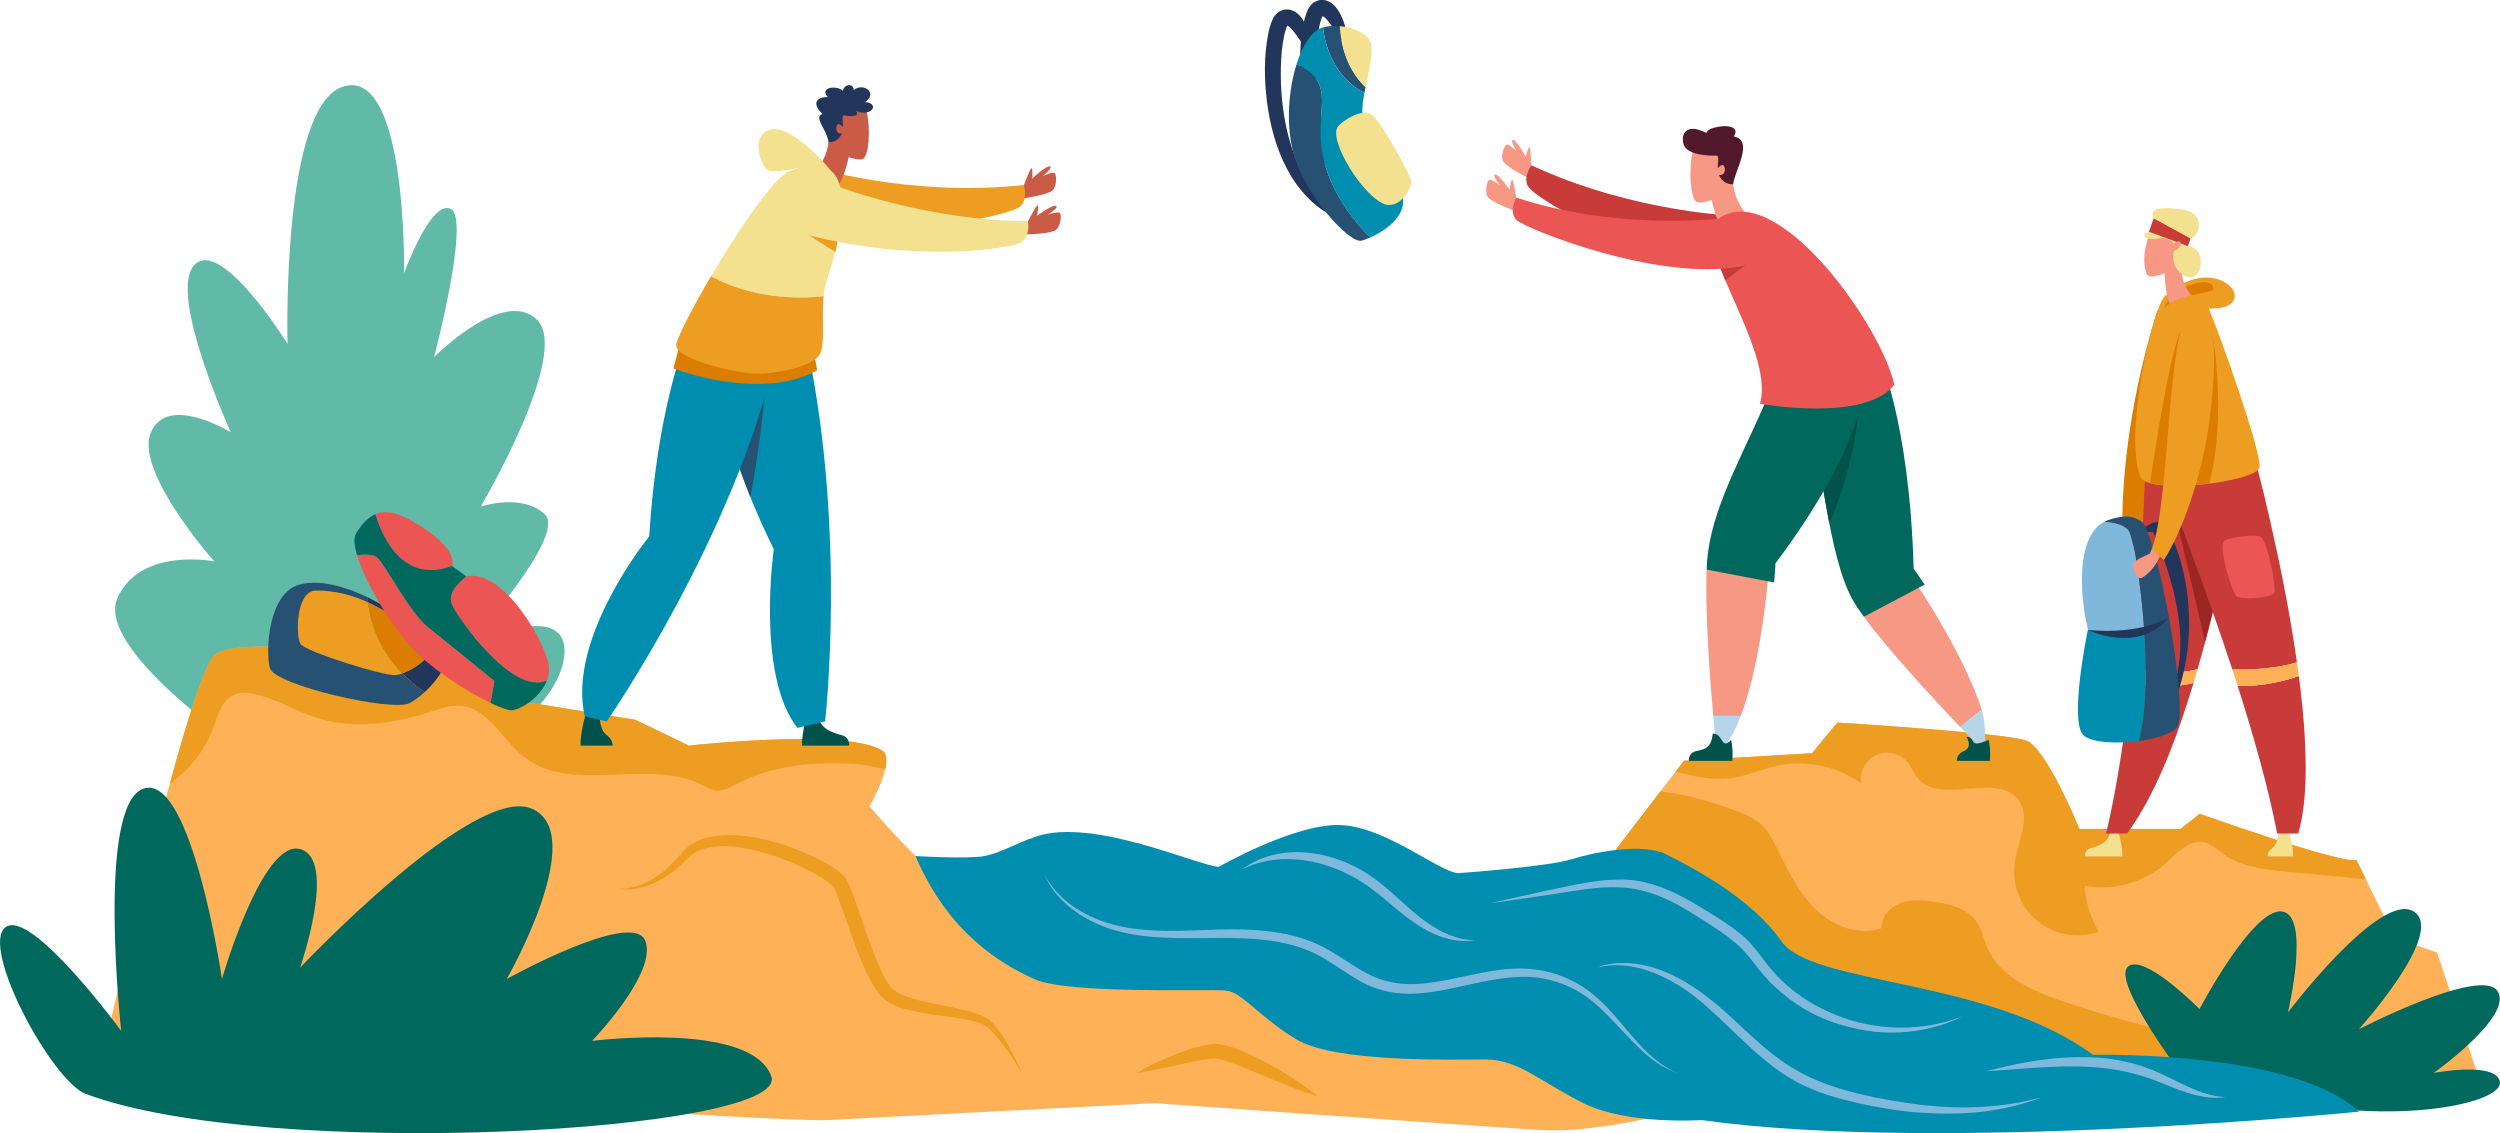 <svg width="589" height="267" viewBox="0 0 589 267" fill="none" xmlns="http://www.w3.org/2000/svg">
<g clip-path="url(#clip0_206_230)">
<path d="M57.537 176.758C57.537 176.758 22.219 152.835 27.7 140.824C33.18 128.812 50.473 132.261 50.473 132.261C50.473 132.261 31.637 111.073 35.555 101.857C39.472 92.66 54.391 101.857 54.391 101.857C54.391 101.857 39.472 69.213 45.764 62.454C52.056 55.695 67.746 81.026 67.746 81.026C67.746 81.026 66.183 24.419 81.082 20.316C96 16.213 95.209 64.376 95.209 64.376C95.209 64.376 101.481 46.935 106.19 49.214C110.899 51.493 102.272 84.137 102.272 84.137C102.272 84.137 118.754 67.449 126.608 75.436C134.463 83.424 113.273 119.338 113.273 119.338C113.273 119.338 123.047 116.108 128.369 121.182C133.692 126.275 110.147 152.082 110.147 152.082C110.147 152.082 131.337 141.775 132.92 152.082C134.483 162.388 116.439 190.256 57.556 176.738L57.537 176.758Z" fill="#61BAA7"/>
<path d="M23.209 252.987C23.209 252.987 43.984 160.505 50.513 154.401C57.042 148.296 108.109 157.552 108.109 157.552L117.606 164.39L149.659 169.583L162.283 175.668C162.283 175.668 199.539 171.506 207.849 176.857C207.849 176.857 211.41 178.086 204.881 189.958C204.881 189.958 216.753 204.209 223.875 208.371C230.998 212.534 373.495 209.561 373.495 209.561L396.723 179.236L426.936 177.452L432.872 170.237C432.872 170.237 472.641 172.695 477.409 174.479C482.177 176.262 489.914 195.29 489.914 195.29H513.755L518.247 191.722C518.247 191.722 551.032 203.476 555.187 202.643L564.09 220.858L574.181 224.426L583.678 252.967C583.678 252.967 545.808 268.625 396.723 261.49C396.723 261.49 376.66 267.04 363.206 266.247C349.752 265.454 272.172 259.904 272.172 259.904C272.172 259.904 209.867 263.076 195.503 263.868C181.138 264.661 23.209 252.967 23.209 252.967V252.987Z" fill="#FFB157"/>
<path d="M202.388 180.088C204.367 180.226 206.484 180.841 208.581 181.198C209.412 177.412 207.869 176.857 207.869 176.857C199.559 171.505 162.302 175.668 162.302 175.668L149.679 169.583L117.626 164.39L108.129 157.552C108.129 157.552 57.062 148.296 50.533 154.4C48.258 156.521 44.261 169.127 40.007 184.666C44.637 181.396 48.297 176.758 50.256 171.426C51.364 168.433 52.294 164.826 55.242 163.617C56.726 163.003 58.427 163.181 60.01 163.538C65.352 164.727 70.101 167.779 75.364 169.345C83.971 171.902 93.27 170.336 101.798 167.581C103.934 166.887 106.111 166.134 108.347 166.273C114.955 166.709 118.319 174.28 123.522 178.363C134.919 187.322 152.785 178.324 165.626 185.023C166.516 185.479 167.367 186.014 168.357 186.192C170.296 186.549 172.155 185.439 173.916 184.527C182.523 180.028 192.871 179.374 202.408 180.068L202.388 180.088Z" fill="#ED9D22"/>
<path d="M479.961 216.973C483.938 220.264 489.656 221.255 494.523 219.53C492.545 216.26 491.377 212.494 491.12 208.669C497.867 209.977 505.168 207.955 510.292 203.357C512.963 200.959 515.892 197.629 519.374 198.461C521.016 198.858 522.282 200.126 523.667 201.117C527.981 204.269 533.58 204.883 538.883 205.379C545.056 205.973 551.209 206.568 557.382 207.143L555.186 202.643C551.031 203.456 518.246 191.722 518.246 191.722L513.755 195.29H489.913C489.913 195.29 482.157 176.262 477.408 174.479C472.66 172.695 432.871 170.237 432.871 170.237L426.935 177.452L396.722 179.236L394.764 181.792C399.334 183.081 404.004 183.992 408.633 183.2C411.938 182.645 415.044 181.237 418.328 180.484C425.214 178.899 432.732 180.425 438.47 184.547C438.035 181.872 439.578 178.998 442.032 177.868C444.485 176.738 447.671 177.471 449.392 179.553C450.361 180.722 450.876 182.209 451.845 183.358C457.326 189.938 470.84 181.594 475.687 188.65C478.516 192.773 475.43 198.184 474.678 203.119C473.906 208.213 475.984 213.663 479.961 216.954V216.973Z" fill="#ED9D22"/>
<path d="M373.831 209.144C389.482 217.845 405.132 226.566 420.782 235.268C438.036 244.861 455.308 254.454 472.898 263.373C515.734 263.214 543.315 260.677 560.252 258.14C555.305 254.81 550.082 251.917 544.443 249.974C537.518 247.576 530.178 246.625 522.956 245.376C510.313 243.196 497.848 239.985 485.719 235.823C478.675 233.404 471.038 230.015 468.149 223.137C467.338 221.195 466.942 219.074 465.775 217.31C463.638 214.08 459.463 212.989 455.625 212.434C453.013 212.058 450.263 211.84 447.79 212.752C445.317 213.663 443.18 216.022 443.318 218.658C437.996 220.6 431.902 218.222 427.826 214.298C423.75 210.373 421.257 205.121 418.745 200.047C417.637 197.807 416.469 195.508 414.55 193.883C413.086 192.654 411.305 191.881 409.505 191.207C403.688 188.987 397.435 187.203 391.203 186.43L373.831 209.124V209.144Z" fill="#ED9D22"/>
<path d="M20.241 257.744C12.228 254.731 -4.688 223.256 1.247 218.5C7.183 213.743 28.552 242.879 28.552 242.879C28.552 242.879 22.616 189.344 33.894 185.776C45.171 182.209 52.294 230.649 52.294 230.649C52.294 230.649 61.791 197.668 70.695 200.047C79.599 202.425 70.695 227.994 70.695 227.994C70.695 227.994 111.671 184.567 125.323 190.533C138.975 196.479 119.388 230.649 119.388 230.649C119.388 230.649 149.066 214.139 152.034 221.651C155.002 229.183 139.49 245.237 139.49 245.237C139.49 245.237 176.964 240.48 181.712 253.562C186.461 266.643 62.978 273.779 20.222 257.724L20.241 257.744Z" fill="#00685D"/>
<path d="M513.735 252.789C513.735 252.789 497.649 231.383 501.27 227.815C504.891 224.247 518.207 237.725 518.207 237.725C518.207 237.725 530.711 213.941 537.597 214.734C544.482 215.527 539.041 238.518 539.041 238.518C539.041 238.518 560.687 209.937 568.621 214.714C576.535 219.491 555.76 242.482 555.76 242.482C555.76 242.482 584.449 227.657 588.406 233.484C592.363 239.311 573.369 252.789 573.369 252.789C573.369 252.789 587.912 250.014 588.96 254.771C590.009 259.528 568.086 264.483 543.216 260.221C518.365 255.96 513.735 252.789 513.735 252.789Z" fill="#00685D"/>
<path d="M215.723 201.692C215.723 201.692 228.05 202.425 231.908 201.692C235.766 200.959 239.229 198.739 244.076 197.094C257.53 192.535 282.065 203.932 287.13 204.229C287.13 204.229 305.827 193.526 316.511 194.418C327.196 195.31 339.067 205.418 343.519 205.715C343.519 205.715 364.591 204.229 370.23 202.445C375.868 200.661 387.146 198.58 392.488 201.256C397.831 203.932 412.492 211.364 419.694 221.77C426.916 232.176 468.465 230.392 493.118 248.527C493.118 248.527 540.327 247.338 555.76 261.906C555.76 261.906 457.207 271.816 400.897 263.888C400.897 263.888 383.387 265.077 373.079 259.924C362.79 254.771 357.646 249.617 350.127 249.617C342.609 249.617 314.513 250.41 305.392 244.861C296.271 239.311 292.729 233.761 288.772 233.365C284.815 232.968 251.575 234.296 243.641 230.669C235.726 227.022 223.499 219.907 215.684 201.692H215.723Z" fill="#008EB0"/>
<path d="M245.916 205.715C247.459 208.827 249.853 211.404 252.623 213.406C255.413 215.388 258.579 216.775 261.843 217.707C268.412 219.55 275.357 219.431 282.223 219.173C289.108 218.876 296.172 218.638 303.136 220.105C306.599 220.819 310.022 222.067 313.128 223.871C316.195 225.635 318.985 227.716 321.933 229.262C324.841 230.867 328.027 231.68 331.331 231.839C334.655 231.958 338.018 231.442 341.362 230.788C348.03 229.5 354.995 227.419 362.177 228.469C365.718 229.004 369.141 230.213 372.188 232.057C375.255 233.88 377.827 236.378 380.142 238.974C382.437 241.59 384.574 244.306 386.948 246.803C389.323 249.261 392.033 251.481 395.239 252.828C393.616 252.254 392.033 251.481 390.569 250.529C389.125 249.538 387.779 248.428 386.513 247.239C383.981 244.841 381.705 242.225 379.291 239.767C376.917 237.309 374.384 234.99 371.436 233.365C368.508 231.72 365.243 230.689 361.939 230.293C355.271 229.599 348.584 231.482 341.797 232.909C338.394 233.603 334.872 234.197 331.271 234.118C327.69 234.019 323.99 233.107 320.825 231.363C317.659 229.658 314.909 227.538 312 225.833C309.111 224.129 305.985 222.939 302.701 222.226C296.112 220.739 289.207 220.997 282.282 221.017C275.377 221.056 268.274 220.997 261.527 218.837C258.203 217.707 255.017 216.121 252.267 213.921C249.517 211.761 247.242 208.946 245.936 205.735L245.916 205.715Z" fill="#7FB8DB"/>
<path d="M292.729 204.764C296.824 201.672 302.265 200.423 307.469 200.84C312.712 201.216 317.777 203.06 322.209 205.874C326.641 208.768 330.123 212.534 333.982 215.665C337.8 218.737 342.252 221.413 347.396 221.512C344.884 221.988 342.232 221.572 339.759 220.779C337.286 219.927 334.991 218.658 332.874 217.152C328.62 214.179 325.058 210.492 320.943 207.876C316.847 205.22 312.158 203.396 307.311 202.683C302.463 202.009 297.358 202.485 292.768 204.764H292.729Z" fill="#7FB8DB"/>
<path d="M351.057 212.811C356.063 211.622 361.088 210.591 366.094 209.461C371.1 208.451 376.165 207.261 381.468 207.222C386.81 207.083 392.033 208.966 396.604 211.424C398.919 212.653 401.115 214.02 403.311 215.368C405.488 216.716 407.704 218.123 409.781 219.788C411.859 221.453 413.659 223.574 415.163 225.655C415.934 226.685 416.666 227.696 417.517 228.608L418.744 230.015C419.179 230.451 419.634 230.867 420.089 231.304C421.87 233.048 423.928 234.495 426.005 235.862C428.162 237.111 430.378 238.3 432.732 239.212C442.071 242.918 452.835 243.156 462.431 239.43C457.84 241.769 452.696 242.958 447.493 243.255C442.289 243.493 437.046 242.601 432.08 240.916C427.094 239.251 422.503 236.457 418.605 232.889C418.131 232.433 417.636 231.997 417.161 231.541L415.835 230.075C414.925 229.103 414.134 228.053 413.342 227.042C411.799 224.981 410.216 223.177 408.258 221.651C406.358 220.065 404.221 218.698 402.065 217.31C399.908 215.923 397.751 214.555 395.555 213.346C391.163 210.869 386.414 209.204 381.408 209.045C376.403 208.847 371.337 209.818 366.272 210.611C361.187 211.344 356.122 212.157 351.018 212.811H351.057Z" fill="#7FB8DB"/>
<path d="M376.225 227.954C380.776 226.249 385.92 226.745 390.53 228.291C395.14 229.916 399.355 232.532 403.134 235.585C406.952 238.597 410.316 242.066 413.877 245.198C417.419 248.369 421.178 251.243 425.353 253.284C429.528 255.385 434.059 256.773 438.669 257.863C443.299 258.973 447.988 259.726 452.697 260.32C457.406 260.856 462.174 261.074 466.923 260.757C471.691 260.578 476.4 259.746 481.05 258.517C476.578 260.261 471.83 261.331 467.022 261.926C462.214 262.481 457.346 262.461 452.519 262.144C447.691 261.827 442.903 260.994 438.174 259.984C433.445 258.933 428.717 257.605 424.285 255.425C419.853 253.185 415.975 250.093 412.413 246.823C408.852 243.533 405.468 240.143 401.927 236.992C398.385 233.86 394.448 231.165 390.075 229.381C385.762 227.538 380.875 226.784 376.186 227.974L376.225 227.954Z" fill="#7FB8DB"/>
<path d="M467.773 252.412C472.482 251.203 477.231 250.153 482.078 249.578C486.926 248.983 491.872 248.844 496.799 249.419C499.252 249.776 501.686 250.252 504.06 250.985C506.435 251.758 508.73 252.709 510.886 253.819C515.239 255.9 519.454 258.299 524.36 258.457C521.947 258.874 519.434 258.537 517.04 257.962C514.646 257.328 512.37 256.416 510.135 255.504C505.703 253.621 501.211 252.333 496.502 251.758C487.104 250.549 477.468 251.798 467.773 252.392V252.412Z" fill="#7FB8DB"/>
<path d="M145.504 209.343C148.136 209.541 150.688 208.728 152.924 207.559C155.179 206.369 157.178 204.724 158.919 202.861C159.809 201.91 160.502 200.978 161.63 199.908C162.718 198.917 164.024 198.223 165.369 197.728C168.08 196.737 170.909 196.657 173.62 196.796C179.1 197.153 184.284 198.739 189.25 200.76C191.743 201.791 194.137 203 196.492 204.526C197.085 204.923 197.659 205.319 198.253 205.854C198.55 206.112 198.846 206.389 199.163 206.825C199.539 207.321 199.618 207.578 199.816 207.955C200.449 209.283 200.904 210.532 201.359 211.78C203.12 216.775 204.663 221.75 206.622 226.487C207.592 228.786 208.68 231.264 210.104 232.81C211.509 234.177 214.022 235.03 216.436 235.644C218.889 236.278 221.461 236.734 224.053 237.269C226.625 237.864 229.257 238.28 231.829 239.549C232.462 239.846 233.115 240.322 233.63 240.817C234.124 241.313 234.56 241.828 234.975 242.363C235.806 243.434 236.538 244.543 237.211 245.693C238.576 247.972 239.724 250.351 240.713 252.789C239.387 250.529 237.963 248.309 236.419 246.228C235.648 245.198 234.837 244.187 233.946 243.255C233.491 242.799 233.056 242.363 232.581 241.967C232.106 241.63 231.671 241.352 231.077 241.134C228.841 240.242 226.21 239.945 223.658 239.569C221.066 239.232 218.454 238.875 215.822 238.36C213.211 237.765 210.421 237.25 207.908 235.03C206.8 233.9 206.009 232.691 205.356 231.482C204.663 230.273 204.09 229.044 203.536 227.815C201.379 222.9 199.796 217.845 198.015 212.97C197.6 211.761 197.145 210.532 196.65 209.481C196.353 208.867 196.334 208.867 195.898 208.451C195.522 208.094 195.028 207.737 194.533 207.4C192.515 206.033 190.22 204.883 187.905 203.832C183.275 201.751 178.329 200.166 173.362 199.531C170.889 199.254 168.357 199.254 166.061 199.908C164.934 200.245 163.826 200.701 162.916 201.434C162.085 202.108 161.095 203.198 160.106 204.09C158.088 205.874 155.793 207.38 153.3 208.391C150.827 209.402 148.057 209.897 145.484 209.303L145.504 209.343Z" fill="#ED9D22"/>
<path d="M267.819 252.809C271.163 250.807 274.685 249.201 278.326 247.873C280.146 247.18 282.006 246.645 284.004 246.208C285.033 246.05 286.042 245.792 287.348 246.01C288.555 246.169 289.485 246.466 290.454 246.783C294.233 248.151 297.656 249.875 301 251.818C304.324 253.76 307.569 255.881 310.556 258.358C306.857 257.169 303.295 255.762 299.773 254.315L294.51 252.155C292.769 251.421 291.028 250.708 289.307 250.153C288.476 249.855 287.585 249.578 286.893 249.459C286.319 249.281 285.409 249.459 284.538 249.538C282.758 249.756 280.917 250.192 279.077 250.549C275.377 251.342 271.658 252.194 267.819 252.809Z" fill="#ED9D22"/>
<path d="M100.055 163.062C98.928 164.093 97.701 165.004 96.534 165.639C92.477 167.799 64.698 161.457 63.59 157.393C62.482 153.33 63.234 139.456 70.753 137.672C75.501 136.542 81.219 138.128 86.601 140.724C86.621 141.081 86.641 141.478 86.7 141.933C87.115 145.64 88.718 152.418 94.773 158.662C96.237 160.188 97.998 161.675 100.036 163.082L100.055 163.062Z" fill="#265173"/>
<path d="M94.794 158.662C94.161 158.88 93.547 159.038 93.053 159.058C90.283 159.237 71.902 153.528 70.774 151.685C69.666 149.862 69.646 139.198 74.454 139.139C78.886 139.079 83.061 140.229 86.721 141.914C87.137 145.62 88.74 152.399 94.794 158.642V158.662Z" fill="#ED9D22"/>
<path d="M105.003 155.173C105.142 157.136 102.847 160.505 100.057 163.062C97.999 161.655 96.258 160.168 94.794 158.642C97.683 157.611 101.402 154.916 100.947 153.37C100.571 152.062 94.912 145.679 86.701 141.914C86.662 141.478 86.622 141.061 86.603 140.724C96.258 145.382 104.865 153.39 104.983 155.173H105.003Z" fill="#22365B"/>
<path d="M94.793 158.662C88.739 152.438 87.136 145.64 86.721 141.934C94.932 145.699 100.571 152.082 100.966 153.39C101.421 154.936 97.682 157.631 94.813 158.662H94.793Z" fill="#DB7D00"/>
<path d="M106.486 133.332C106.486 133.332 108.227 130.022 99.937 124.492C94.714 121.003 91.251 119.933 88.422 121.162C90.084 126.612 94.971 137.633 106.486 133.351V133.332Z" fill="#EB5654"/>
<path d="M106.486 142.469C107.812 145.481 120.593 163.934 128.844 160.406C129.2 159.494 129.398 158.523 129.358 157.512C129.2 152.141 118.437 133.609 109.889 135.829C109.889 135.829 105.042 139.139 106.506 142.469H106.486Z" fill="#EB5654"/>
<path d="M100.769 147.721C96.357 144.134 90.837 133.074 88.897 131.409C87.888 130.537 85.85 130.577 84.109 130.814C85.89 136.86 91.292 146.017 96.08 151.586C100.769 157.076 109.771 162.844 115.588 165.639L116.499 160.446C116.499 160.446 105.181 151.328 100.769 147.721Z" fill="#EB5654"/>
<path d="M106.487 142.469C105.023 139.159 109.871 135.829 109.871 135.829L106.487 133.332C94.972 137.633 90.085 126.593 88.423 121.142C86.781 121.856 85.356 123.342 83.932 125.582C83.279 126.593 83.437 128.456 84.11 130.795C85.851 130.557 87.889 130.517 88.898 131.389C90.837 133.054 96.357 144.114 100.769 147.701C105.181 151.289 116.499 160.426 116.499 160.426L115.589 165.619C117.983 166.769 119.843 167.423 120.634 167.324C122.87 167.105 127.322 164.291 128.825 160.367C120.575 163.895 107.813 145.462 106.468 142.429L106.487 142.469Z" fill="#00685D"/>
<path d="M240.713 45.012C240.713 45.012 242.632 39.641 243.028 39.621C243.424 39.621 243.166 42.079 243.166 42.079C243.166 42.079 246.926 38.551 247.499 39.284C247.836 39.72 245.679 41.504 245.679 41.504C245.679 41.504 248.271 40.235 248.588 40.889C248.904 41.543 249.003 43.565 248.113 44.715C247.222 45.884 241.109 46.736 241.109 46.736L240.713 45.012Z" fill="#CA5C47"/>
<path d="M190.596 39.086C190.596 39.086 213.626 46.558 241.227 43.585C241.227 43.585 242.375 47.311 240.08 48.837C237.784 50.364 216.554 56.31 189.349 52.504C184.68 49.154 187.351 37.54 190.615 39.086H190.596Z" fill="#ED9D22"/>
<path d="M190.436 167.324C190.436 167.324 188.933 171.922 188.933 175.668H200.052C200.052 175.668 200.27 173.745 198.351 173.21C196.431 172.675 192.89 171.922 192.474 167.74L190.436 167.304V167.324Z" fill="#00524A"/>
<path d="M167.901 81.362C167.901 81.362 167.901 100.232 182.305 129.387C182.305 129.387 178.091 159.019 187.865 171.486L194.394 169.96C194.394 169.96 199.4 126.077 190.358 82.572L167.901 81.362Z" fill="#008EB0"/>
<path d="M176.786 117.079C178.923 106.158 180.11 93.79 180.11 93.79L172.018 103.442C173.225 107.506 174.788 112.084 176.786 117.079Z" fill="#265173"/>
<path d="M192.415 39.898C192.415 39.898 195.205 37.262 195.363 31.713C195.522 26.163 191.94 24.954 196.828 23.071C201.715 21.188 203.218 21.842 204.188 26.222C205.177 30.583 204.682 36.767 203.297 37.461C202.427 37.897 199.954 37.024 199.954 37.024C199.954 37.024 198.767 42.713 197.105 43.962C195.462 45.23 192.396 39.879 192.396 39.879L192.415 39.898Z" fill="#CA5C47"/>
<path d="M205.672 25.429C205.375 26.341 203.634 27.075 201.675 26.103C201.675 26.103 203.277 27.947 198.687 27.174C198.291 27.848 198.648 28.759 198.608 29.968C198.608 29.968 197.381 28.383 197.045 29.929C196.986 30.246 196.966 31.613 198.331 31.455C198.331 31.455 197.579 33.595 195.205 33.516C194.849 30.543 191.545 27.55 193.78 26.857C191.07 24.24 192.534 22.773 195.047 22.892C192.89 20.474 197.282 20.038 198.568 21.406C199.004 19.563 201.141 19.701 201.141 21.227C203.297 19.325 206.997 21.901 203.772 24.102C205.157 24.022 205.85 24.835 205.652 25.449L205.672 25.429Z" fill="#22365B"/>
<path d="M138.262 167.324C138.262 167.324 136.759 171.922 136.759 175.668H144.317C144.317 175.668 144.495 174.34 142.892 173.131C141.685 172.219 141.507 171.01 141.013 167.601L138.243 167.304L138.262 167.324Z" fill="#00524A"/>
<path d="M161.135 81.362C161.135 81.362 154.764 97.179 152.944 126.394C152.944 126.394 133.514 150.199 137.768 168.77L142.932 169.979C142.932 169.979 173.323 126.176 183.018 82.591L161.155 81.382L161.135 81.362Z" fill="#008EB0"/>
<path d="M160.086 81.363L158.661 86.833C158.661 86.833 179.179 94.741 192.534 87.229L191.723 82.968L160.086 81.343V81.363Z" fill="#DB7D00"/>
<path d="M194.058 69.807C194.196 68.4 194.434 67.052 194.849 65.843C196.452 61.285 201.458 44.893 195.779 40.215C195.779 40.215 187.153 29.651 181.85 30.464C176.528 31.276 179.159 39.641 181.197 40.215C183.235 40.79 188.518 39.462 188.518 39.462H188.558C187.786 39.68 186.955 39.938 186.065 40.295C182.286 41.801 173.896 54.248 167.525 65.09C177.418 70.382 187.786 70.461 194.078 69.807H194.058Z" fill="#F3E190"/>
<path d="M196.788 59.362C197.224 57.638 197.639 55.735 197.936 53.812L190.615 55.438L196.788 59.362Z" fill="#ED9D22"/>
<path d="M241.504 53.475C241.504 53.475 244.056 48.362 244.452 48.401C244.848 48.441 244.294 50.859 244.294 50.859C244.294 50.859 248.449 47.787 248.943 48.599C249.22 49.075 246.866 50.581 246.866 50.581C246.866 50.581 249.596 49.63 249.814 50.324C250.051 51.017 249.913 53.019 248.904 54.07C247.895 55.12 241.702 55.239 241.702 55.239L241.504 53.495V53.475Z" fill="#CA5C47"/>
<path d="M192.515 42.019C192.515 42.019 214.417 51.81 242.177 52.128C242.177 52.128 242.869 55.953 240.416 57.202C237.962 58.45 216.258 62.196 189.685 55.2C185.451 51.315 189.468 40.097 192.515 42.019Z" fill="#F3E190"/>
<path d="M194.058 69.807C187.766 70.461 177.418 70.382 167.506 65.09C162.896 72.939 159.314 79.955 159.314 81.363C159.314 84.712 173.897 88.062 178.447 88.062C182.998 88.062 190.299 86.536 192.713 84.098C194.652 82.136 193.484 75.496 194.038 69.807H194.058Z" fill="#ED9D22"/>
<path d="M360.812 40.434C360.812 40.434 360.713 34.844 360.357 34.705C360.001 34.567 359.467 36.945 359.467 36.945C359.467 36.945 357.092 32.486 356.321 32.981C355.866 33.278 357.31 35.617 357.31 35.617C357.31 35.617 355.312 33.615 354.817 34.131C354.322 34.646 353.59 36.469 354.045 37.817C354.501 39.165 359.902 41.88 359.902 41.88L360.812 40.414V40.434Z" fill="#F79885"/>
<path d="M410.137 50.919C410.137 50.919 385.405 50.383 360.792 38.947C360.792 38.947 358.556 42.039 360.198 44.18C361.84 46.32 377.135 56.805 403.529 61.84C408.91 60.214 413.639 50.522 410.137 50.919Z" fill="#C93B38"/>
<path d="M439.123 145.323C444.821 153.112 455.664 164.806 461.817 171.288L466.882 167.224C463.618 156.759 455.189 143.044 451.133 136.979L439.123 145.323Z" fill="#F79885"/>
<path d="M466.348 176.005L467.694 175.628C467.674 173.17 467.793 170.158 466.883 167.224L461.817 171.288C464.548 174.161 466.348 176.005 466.348 176.005Z" fill="#B5D6EA"/>
<path d="M468.525 174.3C468.525 174.3 469.079 176.461 468.802 179.255H461.026C461.026 179.255 460.907 177.689 462.609 176.996C464.964 176.025 463.282 173.606 463.282 173.606C465.874 173.606 463.242 176.619 468.525 174.3Z" fill="#00524A"/>
<path d="M450.856 133.986C449.867 98.487 442.348 83.028 442.348 83.028L425.135 92.74C429.131 106.059 430.418 131.29 436.848 141.954C437.441 142.945 438.233 144.094 439.123 145.303L453.448 137.732C451.885 135.393 450.856 133.966 450.856 133.966V133.986Z" fill="#00685D"/>
<path d="M437.799 97.873L428.242 107.387C429.113 112.56 429.983 118.07 430.992 123.263C436.651 110.459 437.799 97.873 437.799 97.873Z" fill="#00524A"/>
<path d="M411.265 50.145C411.265 50.145 408.317 47.351 408.139 41.484C407.961 35.617 411.76 34.329 406.596 32.347C401.432 30.365 399.829 31.058 398.8 35.677C397.772 40.295 398.286 46.836 399.73 47.589C400.66 48.064 403.272 47.133 403.272 47.133C403.272 47.133 404.538 53.158 406.279 54.486C408.021 55.814 411.265 50.165 411.265 50.165V50.145Z" fill="#F79885"/>
<path d="M396.644 33.972C396.941 34.923 397.99 36.707 404.618 36.688C405.033 37.401 404.657 38.372 404.697 39.641C404.697 39.641 406.003 37.956 406.359 39.601C406.438 39.938 406.438 41.405 405.013 41.226C405.013 41.226 405.805 43.486 408.318 43.407C408.694 40.255 413.323 33.041 408.476 32.149C410.89 28.442 402.046 29.691 402.046 31.316C396.802 28.7 396.051 32.069 396.644 33.992V33.972Z" fill="#51192B"/>
<path d="M402.085 134.204C401.669 143.856 402.856 159.772 403.628 168.671H410.118C414.095 158.464 416.054 142.469 416.667 135.195L402.085 134.204Z" fill="#F79885"/>
<path d="M404.222 175.212L406.18 176.044C407.704 174.102 409.01 171.565 410.118 168.691H403.628C403.964 172.655 404.222 175.212 404.222 175.212Z" fill="#B5D6EA"/>
<path d="M407.842 174.3C407.842 174.3 408.396 176.461 408.119 179.255H397.889C397.889 179.255 397.691 177.491 399.472 176.996C401.233 176.5 403.133 176.679 403.528 172.833C406.12 172.833 405.428 176.897 407.861 174.3H407.842Z" fill="#00524A"/>
<path d="M418.309 132.697C439.678 104.354 439.678 88.894 439.678 88.894L417.142 91.828C411.958 104.731 404.004 117.812 402.402 130.16C402.243 131.31 402.144 132.677 402.085 134.204L417.993 137.236C418.23 134.422 418.309 132.677 418.309 132.677V132.697Z" fill="#00685D"/>
<path d="M405.805 50.918C396.466 55.873 418.408 81.739 414.649 95.138C414.649 95.138 439.579 99.597 446.306 90.619C443.14 76.685 419.655 43.565 405.805 50.918Z" fill="#EB5654"/>
<path d="M406.497 66.061L411.265 62.454L404.222 59.857C404.776 61.76 405.567 63.841 406.477 66.061H406.497Z" fill="#C93B38"/>
<path d="M357.428 48.025C357.428 48.025 356.676 42.495 356.3 42.396C355.924 42.297 355.687 44.715 355.687 44.715C355.687 44.715 352.798 40.572 352.106 41.167C351.69 41.504 353.392 43.664 353.392 43.664C353.392 43.664 351.156 41.92 350.741 42.495C350.305 43.05 349.811 44.953 350.404 46.241C351.018 47.529 356.696 49.591 356.696 49.591L357.428 48.025Z" fill="#F79885"/>
<path d="M408.713 51.136C408.713 51.136 383.011 55.002 357.21 46.558C357.21 46.558 355.37 49.888 357.25 51.81C359.13 53.733 390.846 66.676 410.592 62.652C416.093 61.542 412.136 50.304 408.713 51.117V51.136Z" fill="#EB5654"/>
<path d="M308.518 12.764C306.935 10.604 305.61 8.245 304.126 6.66C303.769 6.263 303.374 6.045 303.215 5.966C303.196 5.966 303.176 5.966 303.176 5.966C303.176 5.966 303.215 6.025 303.255 5.986C303.334 5.946 303.255 6.045 303.314 5.986C303.492 5.768 303.097 6.343 302.978 6.838C302.8 7.334 302.642 7.928 302.523 8.503C302.028 10.881 301.83 13.438 301.771 15.975C301.712 18.512 301.811 21.089 302.068 23.626C302.582 28.7 303.69 33.734 305.708 38.392C307.707 43.01 310.793 47.232 315.146 49.947L314.513 51.137C309.507 48.877 305.649 44.477 303.136 39.641C300.604 34.765 299.199 29.413 298.506 24.042C297.854 18.651 297.735 13.24 298.843 7.69C298.981 6.997 299.159 6.303 299.436 5.55C299.753 4.797 299.832 4.083 300.999 2.993C301.296 2.715 301.573 2.656 301.89 2.497C302.187 2.378 302.483 2.24 302.859 2.24C303.215 2.24 303.591 2.22 303.908 2.279C304.205 2.359 304.502 2.478 304.798 2.597C305.807 3.132 306.401 3.825 306.836 4.479C307.746 5.788 308.241 7.116 308.617 8.444C308.993 9.791 309.21 11.139 309.21 12.546L308.538 12.745L308.518 12.764Z" fill="#22365B"/>
<path d="M316.808 10.525C315.225 8.364 313.9 6.006 312.416 4.42C312.059 4.024 311.664 3.806 311.505 3.726C311.486 3.726 311.466 3.726 311.466 3.726C311.466 3.726 311.505 3.786 311.545 3.746C311.624 3.706 311.545 3.806 311.604 3.746C311.782 3.528 311.387 4.103 311.268 4.598C311.09 5.094 310.932 5.688 310.813 6.263C310.318 8.642 310.12 11.198 310.061 13.736C310.002 16.273 310.101 18.849 310.358 21.386C310.872 26.46 311.98 31.494 313.998 36.152C315.997 40.77 319.083 44.992 323.436 47.708L322.803 48.897C317.797 46.637 313.939 42.237 311.426 37.401C308.894 32.525 307.489 27.174 306.796 21.802C306.144 16.411 306.025 10.98 307.133 5.451C307.271 4.757 307.449 4.063 307.726 3.31C308.043 2.557 308.122 1.843 309.289 0.753C309.586 0.476 309.863 0.416 310.18 0.258C310.477 0.139 310.773 -2.57185e-06 311.149 -2.57185e-06C311.505 -2.57185e-06 311.881 -0.02 312.198 0.04C312.495 0.119 312.792 0.238 313.088 0.357C314.097 0.892 314.691 1.586 315.126 2.24C316.036 3.548 316.531 4.876 316.907 6.204C317.283 7.552 317.501 8.899 317.501 10.307L316.828 10.505L316.808 10.525Z" fill="#22365B"/>
<path d="M321.458 21.921C321.537 21.465 321.636 21.01 321.715 20.554C316.927 15.995 315.839 9.653 315.621 6.164C314.256 6.045 312.871 6.125 311.684 6.481C312.257 11.04 314.335 18.136 321.458 21.921Z" fill="#265173"/>
<path d="M321.715 20.554C322.625 16.074 323.891 11.318 322.684 9.435C321.557 7.671 318.608 6.422 315.641 6.164C315.858 9.653 316.946 15.995 321.735 20.554H321.715Z" fill="#F3E190"/>
<path d="M311.684 36.806C309.408 26.004 315.463 19.88 305.491 15.083C303.572 21.089 302.938 29.156 304.68 35.875C307.272 45.845 317.936 57.459 320.785 56.706C321.3 56.567 322.012 56.31 322.843 55.953C320.469 53.634 313.702 46.34 311.684 36.806Z" fill="#265173"/>
<path d="M330.064 44.774C327.215 37.916 320.785 30.939 320.963 25.687C321.002 24.557 321.2 23.269 321.438 21.921C314.315 18.136 312.257 11.04 311.664 6.481C311.545 6.521 311.406 6.541 311.288 6.6C308.953 7.413 306.875 10.703 305.471 15.083C315.443 19.88 309.388 26.004 311.664 36.806C313.682 46.34 320.448 53.634 322.823 55.953C326.562 54.308 332.379 50.403 330.064 44.774Z" fill="#008EB0"/>
<path d="M315.284 29.75C312.672 32.664 321.16 46.538 326.463 48.203C330.341 49.016 332.517 43.962 332.517 42.752C332.517 41.544 325.137 28.125 323.04 26.916C320.963 25.707 316.986 27.848 315.264 29.75H315.284Z" fill="#F3E190"/>
<path d="M508.295 73.236C508.295 73.236 499.154 99.796 500.084 127.663L503.072 128.396C503.072 128.396 525.232 71.552 508.315 73.236H508.295Z" fill="#DB7D00"/>
<path d="M498.856 195.151C498.856 195.151 500.044 198.798 500.044 201.771H491.219C491.219 201.771 491.041 200.245 492.584 199.809C494.108 199.393 496.917 198.798 497.254 195.468L498.856 195.131V195.151Z" fill="#F3E190"/>
<path d="M501.864 161.576C500.479 174.082 498.659 185.915 496.205 196.38H501.151C507.542 187.62 512.489 175.212 516.802 160.882C513.478 161.893 507.898 161.794 501.884 161.576H501.864Z" fill="#C93B38"/>
<path d="M517.751 157.671C524.756 133.371 529.049 107.605 529.049 107.605L505.445 110.994C504.792 126.652 503.842 142.647 502.299 157.77C505.445 157.83 511.855 159.316 517.771 157.671H517.751Z" fill="#C93B38"/>
<path d="M523.074 136.979L511.855 118.466L519.532 151.17C520.818 146.334 522.005 141.517 523.074 136.979Z" fill="#9C2622"/>
<path d="M516.802 160.882C517.119 159.812 517.435 158.741 517.752 157.651C511.836 159.296 505.425 157.81 502.279 157.75C502.141 159.039 502.022 160.307 501.884 161.576C507.899 161.794 513.478 161.893 516.802 160.882Z" fill="#FFB157"/>
<path d="M539.081 195.151C539.081 195.151 540.268 198.798 540.268 201.771H534.273C534.273 201.771 534.135 200.721 535.401 199.749C536.37 199.016 536.509 198.065 536.885 195.369L539.081 195.131V195.151Z" fill="#F3E190"/>
<path d="M527.19 161.576C531.187 174.082 534.472 185.915 536.509 196.38H541.456C544.087 187.619 543.474 173.606 541.614 159.276C538.725 160.287 533.324 161.794 527.21 161.595L527.19 161.576Z" fill="#C93B38"/>
<path d="M541.158 156.046C537.715 131.746 531.127 107.585 531.127 107.585L508.967 110.974C515.041 126.632 520.977 142.627 525.943 157.75C529.128 157.81 535.955 157.691 541.158 156.046Z" fill="#C93B38"/>
<path d="M541.594 159.276C541.455 158.206 541.317 157.136 541.159 156.046C535.955 157.691 529.129 157.81 525.943 157.75C526.359 159.039 526.774 160.307 527.19 161.576C533.304 161.794 538.705 160.287 541.594 159.257V159.276Z" fill="#FFB157"/>
<path d="M510.095 69.708C507.028 72.483 500.36 102.59 504.258 112.342C506.197 116.801 531.8 113.452 532.354 110.122C532.908 106.772 523.173 79.301 520.403 72.701C520.403 72.701 526.517 73.058 526.517 69.728C526.517 66.398 518.721 61.919 510.115 69.728L510.095 69.708Z" fill="#ED9D22"/>
<path d="M509.778 72.483C509.778 72.483 511.322 69.649 513.241 68.44C515.16 67.231 520.146 65.268 521.353 67.468C522.56 69.688 515.892 68.043 509.778 72.463V72.483Z" fill="#DB7D00"/>
<path d="M516.307 69.57C516.307 69.57 513.22 66.517 514.091 61.443C514.091 61.443 516.346 55.715 515.97 54.169C515.317 51.474 509.481 50.522 508.135 51.989C506.869 53.356 504.04 59.798 505.682 64.377C505.86 64.892 506.394 65.209 506.948 65.15C507.779 65.05 509.026 64.852 509.975 64.377C509.975 64.377 510.054 68.757 511.162 71.591C511.162 71.591 513.26 70.263 516.307 69.589V69.57Z" fill="#F79885"/>
<path d="M512.39 57.677C512.39 57.677 510.55 63.167 514.903 65.09C517.02 66.022 517.891 64.218 518.168 63.643C518.959 62.018 518.583 58.252 515.477 57.975C514.685 57.895 516.07 56.171 516.07 56.171C518.603 55.398 519.691 49.61 513.3 49.234C511.243 49.115 505.96 48.282 507.404 51.414C507.76 52.207 507.701 53.733 506.455 54.546C503.783 55.219 505.841 56.825 508.591 56.151C510.115 55.775 511.777 56.746 512.39 57.657V57.677Z" fill="#F3E190"/>
<path d="M506.275 54.585L507.403 51.454L516.089 56.191L515.496 57.994L506.275 54.585Z" fill="#C93B38"/>
<path d="M511.599 57.796C511.599 57.796 513.36 56.25 513.696 57.102C514.27 58.569 511.599 59.322 511.599 59.322V57.796Z" fill="#F79885"/>
<path d="M513.775 77.934C511.242 82.968 507.582 106.852 506.533 113.809C509.64 114.72 515.259 114.601 520.482 113.927C524.756 97.814 521.234 78.746 521.234 78.746L513.775 77.934Z" fill="#DB7D00"/>
<path d="M524.182 127.286C522.362 128.376 525.844 139.595 526.972 140.506C528.08 141.418 535.5 140.863 535.876 139.555C536.251 138.247 534.233 126.93 532.373 126.375C530.514 125.82 525.112 126.751 524.202 127.306L524.182 127.286Z" fill="#EB5654"/>
<path d="M504.277 125.146C504.277 125.146 506.474 122.767 508.986 122.906C511.499 123.045 521.61 145.898 510.985 168.453L508.986 166.65C508.986 166.65 520.601 156.482 507.344 125.423L504.277 125.146Z" fill="#22365B"/>
<path d="M505.168 148.197C504.357 136.681 502.477 126.454 501.547 125.047C500.637 123.679 498.085 123.124 495.809 122.906C489.26 126.295 489.814 139.615 491.911 148.256C491.911 148.256 491.912 148.316 491.872 148.395C495.196 149.009 500.281 149.505 505.148 148.177L505.168 148.197Z" fill="#7FB8DB"/>
<path d="M501.547 125.047C502.477 126.434 504.357 136.661 505.168 148.197C507.186 147.642 509.185 146.789 510.985 145.481C509.007 134.521 506.296 124.016 504.456 122.827C501.864 121.142 499.707 121.598 496.918 122.45C496.522 122.569 496.146 122.728 495.81 122.926C498.085 123.144 500.637 123.679 501.547 125.066V125.047Z" fill="#265173"/>
<path d="M505.168 148.197C500.3 149.525 495.215 149.029 491.891 148.415C491.516 150.238 487.46 170.515 491.001 173.349C493.079 175.014 498.816 175.271 503.961 174.578C505.781 167.541 505.821 157.453 505.168 148.197Z" fill="#008EB0"/>
<path d="M505.169 148.197C505.822 157.453 505.762 167.541 503.962 174.578C507.959 174.043 511.579 172.913 512.885 171.426C514.429 169.662 513.123 157.314 511.006 145.481C509.205 146.77 507.207 147.642 505.189 148.197H505.169Z" fill="#265173"/>
<path d="M510.985 145.481C510.985 145.481 504.673 149.604 491.892 148.415C491.892 148.415 503.783 154.222 510.985 145.481Z" fill="#22365B"/>
<path d="M506.513 130.418C506.513 130.418 502.833 131.984 502.635 132.697C502.279 134.105 503.308 136.364 504.475 136.205C504.812 136.146 507.859 134.223 509.184 130.24L506.929 129.407C506.79 129.784 506.632 130.121 506.493 130.438L506.513 130.418Z" fill="#F79885"/>
<path d="M516.802 73.236C510.47 73.177 511.519 117.475 506.948 129.407L509.817 131.944C513.478 126.256 519.018 113.075 520.858 96.604C523.45 73.236 518.919 73.256 516.821 73.236H516.802Z" fill="#ED9D22"/>
</g>
<defs>
<clipPath id="clip0_206_230">
<rect width="589" height="267" fill="white"/>
</clipPath>
</defs>
</svg>
